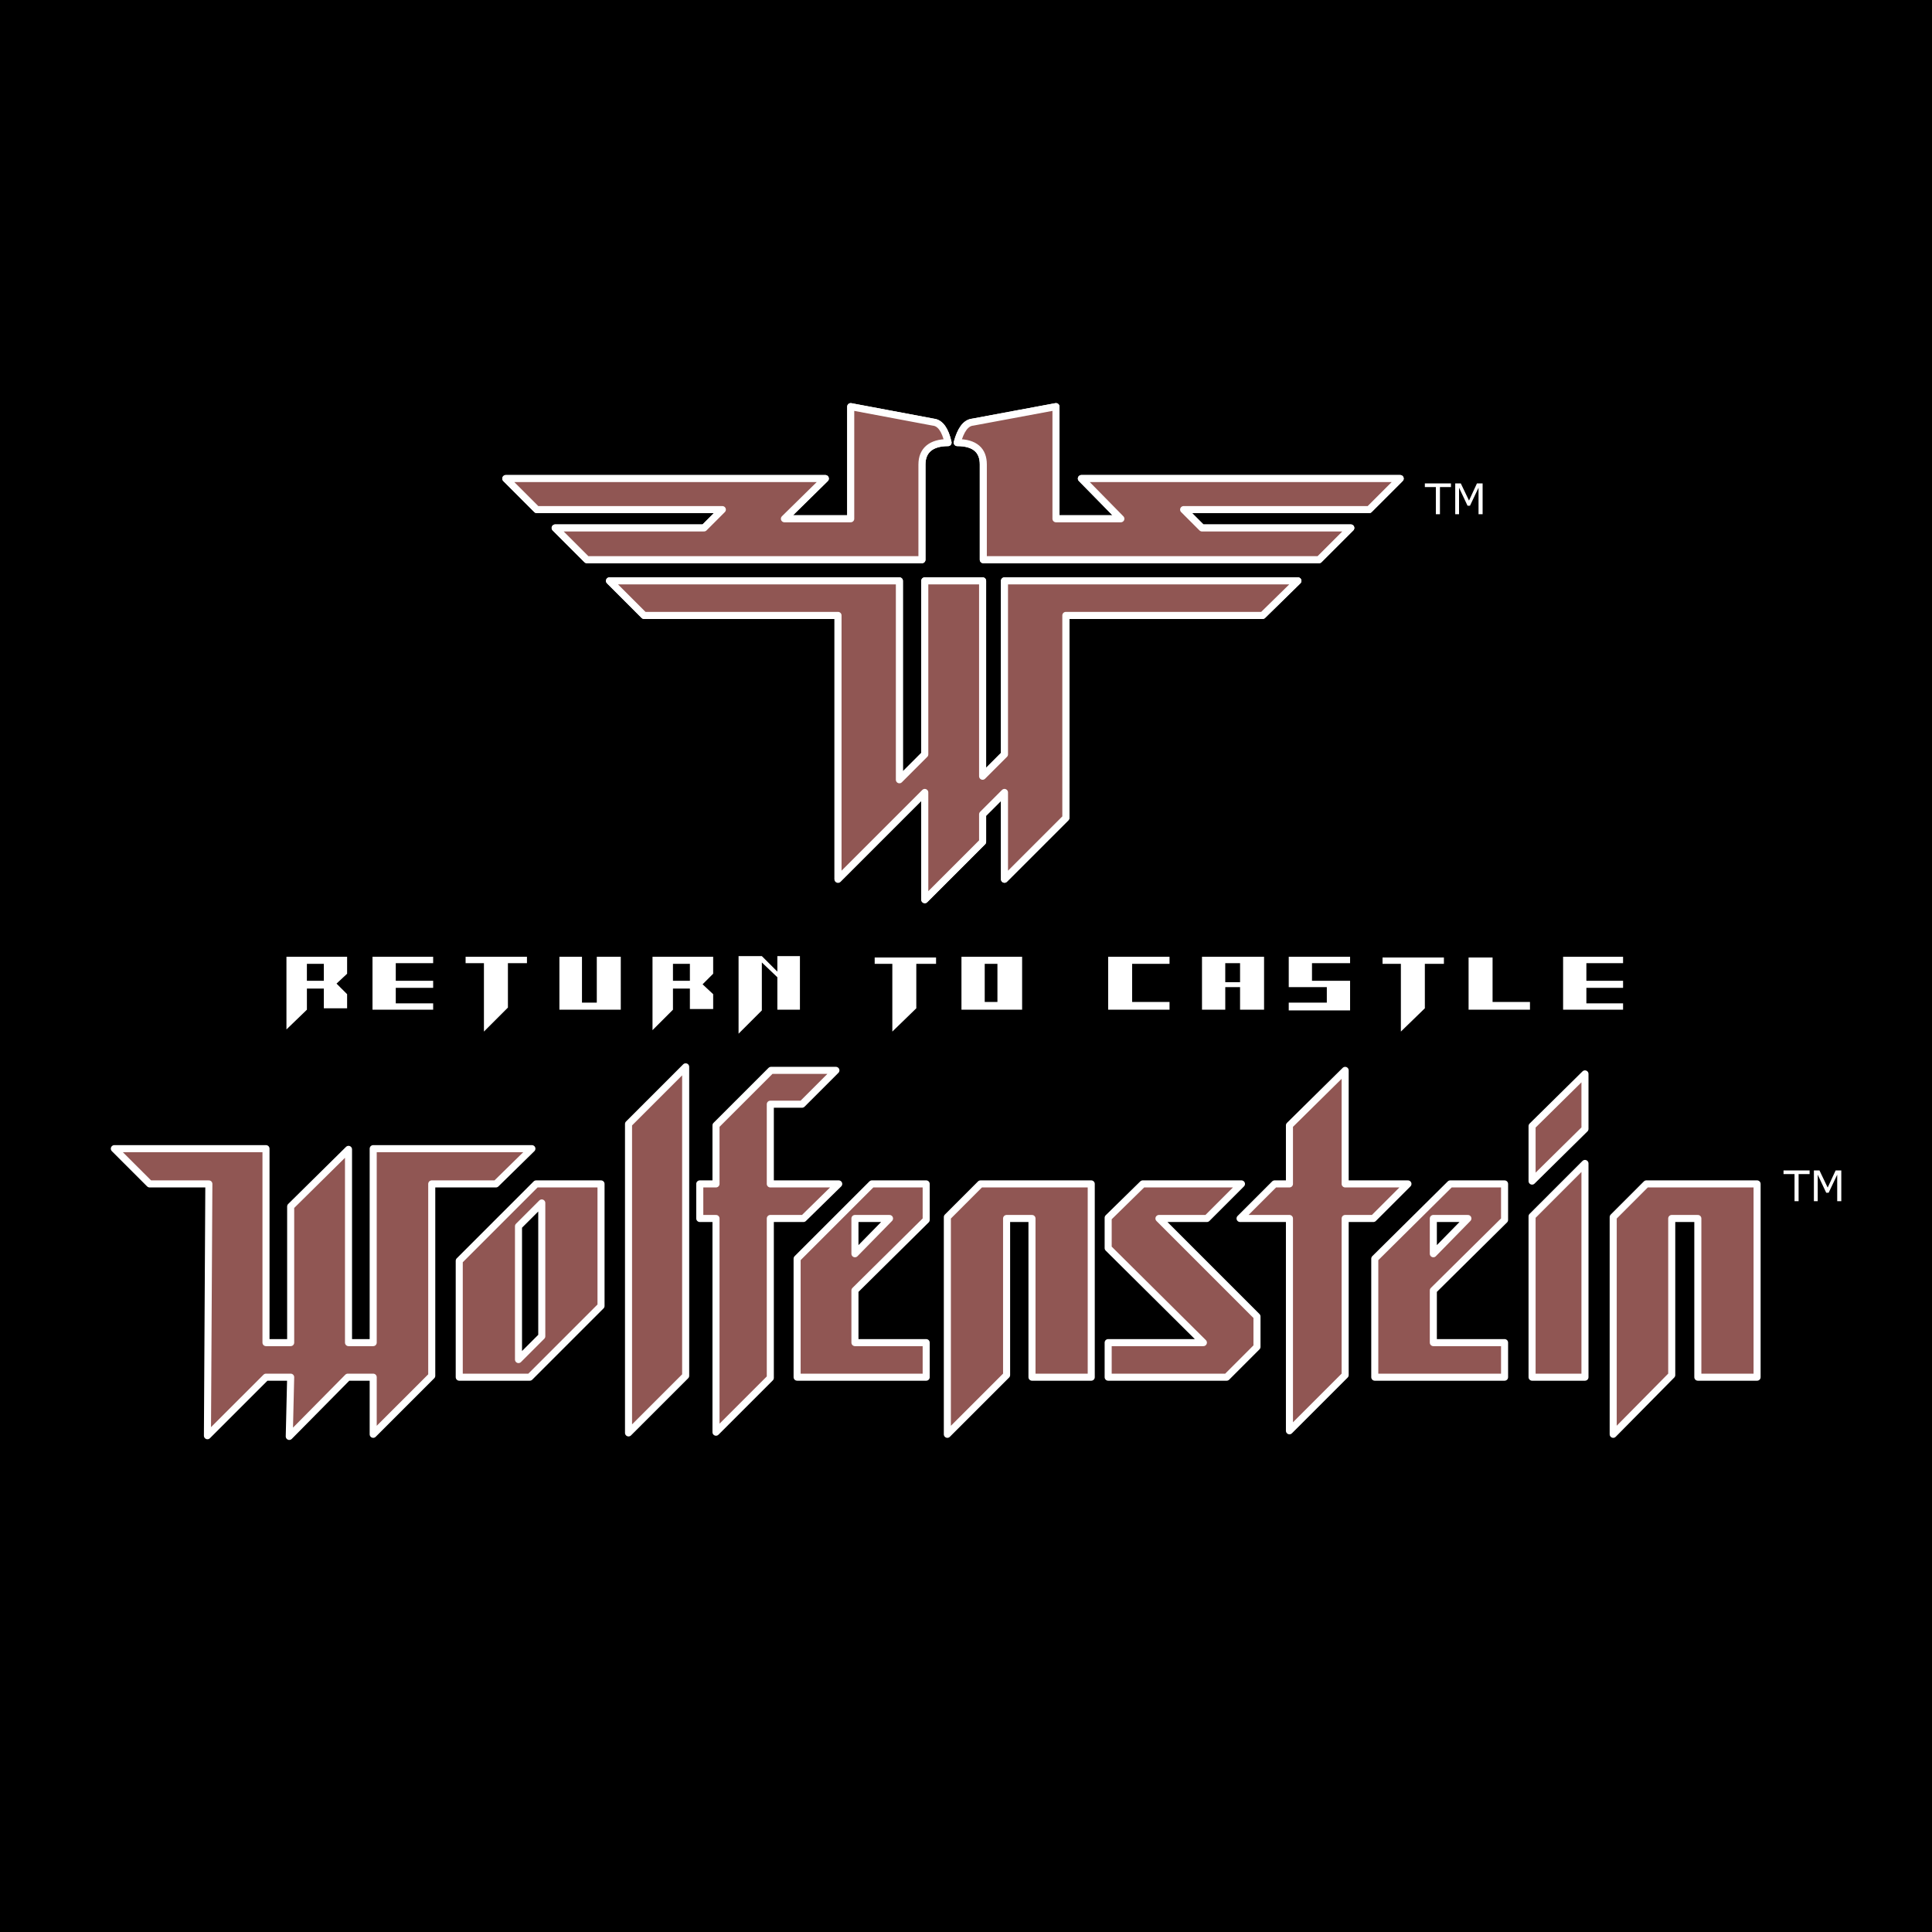 <svg xmlns="http://www.w3.org/2000/svg" width="2500" height="2500" viewBox="0 0 192.756 192.756"><g fill-rule="evenodd" clip-rule="evenodd"><path d="M0 0h192.756v192.756H0V0z"/><path fill="#fff" d="M180.545 117.137h-1.098v2.707h-.406v-2.707h-1.098v-.362h2.602v.362zM183.707 119.844h-.408v-2.645l-.854 1.799h-.244l-.846-1.799v2.645h-.382v-3.069h.556l.819 1.709.793-1.709h.566v3.069zM144.762 48.595h-1.098v2.707h-.408v-2.707h-1.098v-.363h2.604v.363zM147.922 51.302h-.408v-2.645l-.854 1.8h-.242l-.848-1.8v2.645h-.381v-3.07h.557l.818 1.709.791-1.709h.567v3.07zM161.934 96.094v-.634h-5.983v5.278h5.983v-.633h-3.661v-1.548h3.661v-.703h-3.661v-1.76h3.661zM152.645 100.738v-.773h-3.731V95.53h-2.393v5.208h6.124zM144.059 95.53h-6.123v.634h1.83v6.756l2.392-2.322v-4.434h1.901v-.634zM101.977 95.46h-6.052v5.278h6.052V95.46zm-2.463.704v3.801h-1.268v-3.801h1.268zM89.028 96.164v6.756l2.392-2.322v-4.434h1.971v-.634h-6.123v.634h1.76zM130.898 96.094h3.801v-.634h-6.121v3.026h3.799v1.549h-3.799v.774h6.121v-2.955h-3.801v-1.76zM123.721 98.486v2.252h2.395V95.46h-6.193v5.278h2.322v-2.252h1.476zm0-2.392v1.9h-1.477v-1.9h1.477zM116.684 96.164v-.704h-6.122v5.278h6.122v-.773h-3.731v-3.801h3.731zM46.453 96.094h1.829v6.826l2.393-2.393v-4.433h1.9v-.634h-6.122v.634zM39.486 96.094h3.73v-.634h-6.052v5.278h6.052v-.633h-3.73v-1.548h3.73v-.703h-3.73v-1.76zM33.575 98.135l1.056-.986V95.46h-6.052v7.249l2.041-1.971v-2.111h1.689v1.971h2.322V99.19l-1.056-1.055zm-2.956-1.971h1.689v1.689h-1.689v-1.689zM79.809 95.39h-2.252v1.548l-1.548-1.548h-2.322v7.741l2.322-2.322v-4.786l1.548 1.477v3.238h2.252V95.39zM71.153 99.189l-1.056-.984 1.056-1.057V95.46h-6.052v7.319l2.041-2.041v-2.111h1.689v2.041h2.322v-1.479zm-4.011-3.025h1.689v1.689h-1.689v-1.689zM61.935 95.46h-2.393v4.575h-1.478V95.46h-2.252v5.278h6.123V95.46z"/><path fill="#905653" d="M158.133 112.631v-5.488l-5.278 5.207v5.488l5.278-5.207zM150.111 118.119h-5.42l-7.529 7.459v11.824h12.949v-3.449h-7.107v-5.207l7.107-7.037v-3.59zm-7.107 3.449h3.447l-3.447 3.52v-3.52zM166.789 121.568h2.604v15.834h5.912v-19.283h-11.049l-3.307 3.309v21.674l5.84-5.911v-15.623zM158.133 116.078l-5.278 5.279v16.045h5.278v-21.324zM11.408 114.602l3.518 3.517h5.911l-.141 25.123 5.842-5.84H29l-.14 5.91 5.841-5.91h2.533v5.7l5.841-5.84v-19.143h6.404l3.588-3.517H37.234v19.351h-2.463v-19.281L29 120.371v13.582h-2.462v-19.351h-15.13zM97.824 118.119l-3.307 3.309v21.674l5.911-5.911v-15.623h2.533v15.834h5.912v-19.283H97.824zM92.406 118.119h-5.419l-7.459 7.459v11.824h12.878v-3.449h-7.107v-5.207l7.107-7.037v-3.59zm-3.659 3.449l-3.448 3.52v-3.52h3.448zM110.562 121.498v3.025l9.5 9.43h-9.5v3.449h11.823l3.025-3.027v-3.025l-9.781-9.782h4.785l3.447-3.449h-9.851l-3.448 3.379z"/><path fill="#905653" d="M134.207 106.791l-5.559 5.488v5.84h-1.478l-3.449 3.449h4.927v21.182l5.559-5.559v-15.623h2.814l3.45-3.449h-6.264v-11.328zM53.49 118.119l-7.67 7.672v11.611h7.037l7.108-7.107v-12.176H53.49zm-1.759 4.223l2.322-2.322v13.301l-2.322 2.322v-13.301zM76.854 110.168h3.166l3.378-3.377h-6.474l-5.489 5.488v5.84h-1.619v3.449h1.619v21.323l5.419-5.418v-15.905h3.307l3.518-3.449h-6.825v-7.951zM68.409 106.438l-5.701 5.701v30.822l5.701-5.699v-30.824z"/><path fill="#905653" stroke="#fff" stroke-width=".704" stroke-linecap="round" stroke-linejoin="round" stroke-miterlimit="2.613" d="M92.406 118.119v3.59l-7.108 7.037v5.207h7.108v3.449H79.528v-11.824l7.459-7.459h5.419zM150.111 118.119v3.59l-7.107 7.037v5.207h7.107v3.449h-12.949v-11.824l7.529-7.459h5.42z"/><path stroke="#fff" stroke-width=".704" stroke-linecap="round" stroke-linejoin="round" stroke-miterlimit="2.613" d="M143.004 121.568v3.52l3.447-3.52h-3.447z"/><path fill="#905653" stroke="#fff" stroke-width=".704" stroke-linecap="round" stroke-linejoin="round" stroke-miterlimit="2.613" d="M166.789 121.568v15.623l-5.84 5.911v-21.674l3.307-3.309h11.049v19.283h-5.912v-15.834h-2.604zM158.133 116.078v21.324h-5.278v-16.045l5.278-5.279zM11.408 114.602h15.13v19.351H29v-13.582l5.771-5.699v19.281h2.463v-19.351h15.833l-3.588 3.517h-6.404v19.143l-5.841 5.84v-5.7h-2.533l-5.841 5.91.14-5.91h-2.462l-5.842 5.84.141-25.123h-5.911l-3.518-3.517zM97.824 118.119h11.049v19.283h-5.912v-15.834h-2.533v15.623l-5.911 5.911v-21.674l3.307-3.309zM158.133 112.631l-5.278 5.207v-5.488l5.278-5.207v5.488z"/><path stroke="#fff" stroke-width=".704" stroke-linecap="round" stroke-linejoin="round" stroke-miterlimit="2.613" d="M88.747 121.568h-3.449v3.52l3.449-3.52z"/><path fill="#905653" stroke="#fff" stroke-width=".704" stroke-linecap="round" stroke-linejoin="round" stroke-miterlimit="2.613" d="M110.562 121.498l3.448-3.379h9.851l-3.447 3.449h-4.785l9.781 9.782v3.025l-3.025 3.027h-11.823v-3.449h9.5l-9.5-9.43v-3.025z"/><path fill="#905653" stroke="#fff" stroke-width=".704" stroke-linecap="round" stroke-linejoin="round" stroke-miterlimit="2.613" d="M128.648 112.279v5.84h-1.478l-3.449 3.449h4.927v21.182l5.559-5.559v-15.623h2.814l3.45-3.449h-6.264v-11.328l-5.559 5.488zM53.49 118.119h6.474v12.176l-7.108 7.107h-7.037v-11.611l7.671-7.672z"/><path stroke="#fff" stroke-width=".704" stroke-linecap="round" stroke-linejoin="round" stroke-miterlimit="2.613" d="M51.731 122.342v13.301l2.322-2.323v-13.3l-2.322 2.322z"/><path fill="#905653" stroke="#fff" stroke-width=".704" stroke-linecap="round" stroke-linejoin="round" stroke-miterlimit="2.613" d="M76.854 110.168v7.951h6.825l-3.518 3.449h-3.307v15.905l-5.419 5.418v-21.323h-1.619v-3.449h1.619v-5.84l5.489-5.488h6.474l-3.378 3.377h-3.166zM62.708 112.139v30.822l5.701-5.699v-30.824l-5.701 5.701zM78.261 51.759l4.081-4.011H50.464l3.096 3.097h18.507l-1.829 1.83H55.39l3.167 3.167h33.427v-9.5c0-1.408.915-2.182 2.604-2.182-.281-1.267-.774-1.97-1.478-2.041l-8.233-1.547V51.76h-6.616v-.001zM105.355 51.759V40.57l-8.305 1.547c-.705.071-1.197.774-1.548 2.041 1.759 0 2.603.774 2.603 2.182v9.5h33.496l3.168-3.167h-14.848l-1.83-1.83H136.6l3.096-3.097h-31.807l3.939 4.011h-6.473v.002zM106.34 81.597V61.4h19.633l3.519-3.448h-29.275v17.311l-2.182 2.182V57.952h-5.77v17.311l-2.533 2.534V57.952H60.809l3.448 3.448h19.352v26.319l8.656-8.656V89.76l5.77-5.771v-2.744l2.182-2.182v8.656l6.123-6.122z"/><path d="M105.355 40.57l-8.305 1.547c-.705.071-1.197.774-1.548 2.041 1.759 0 2.603.774 2.603 2.182v9.5h33.496l3.168-3.167h-14.848l-1.83-1.83H136.6l3.096-3.097h-31.807l3.939 4.011h-6.473V40.57zM106.34 61.4h19.633l3.519-3.448h-29.275v17.311l-2.182 2.182V57.952h-5.77v17.311l-2.533 2.534V57.952H60.809l3.448 3.448h19.352v26.319l8.656-8.656V89.76l5.77-5.771v-2.744l2.182-2.182v8.656l6.123-6.122V61.4zM91.983 46.34v9.5-9.5zM91.983 55.84H58.557l-3.167-3.167h14.849l1.829-1.83H53.561l-3.096-3.097h31.878l-4.081 4.011h6.615V40.57l8.233 1.547c.704.071 1.196.774 1.478 2.041-1.689 0-2.604.774-2.604 2.182v9.5h-.001z" fill="#905653" stroke="#fff" stroke-width=".704" stroke-linecap="round" stroke-linejoin="round" stroke-miterlimit="2.613"/></g></svg>